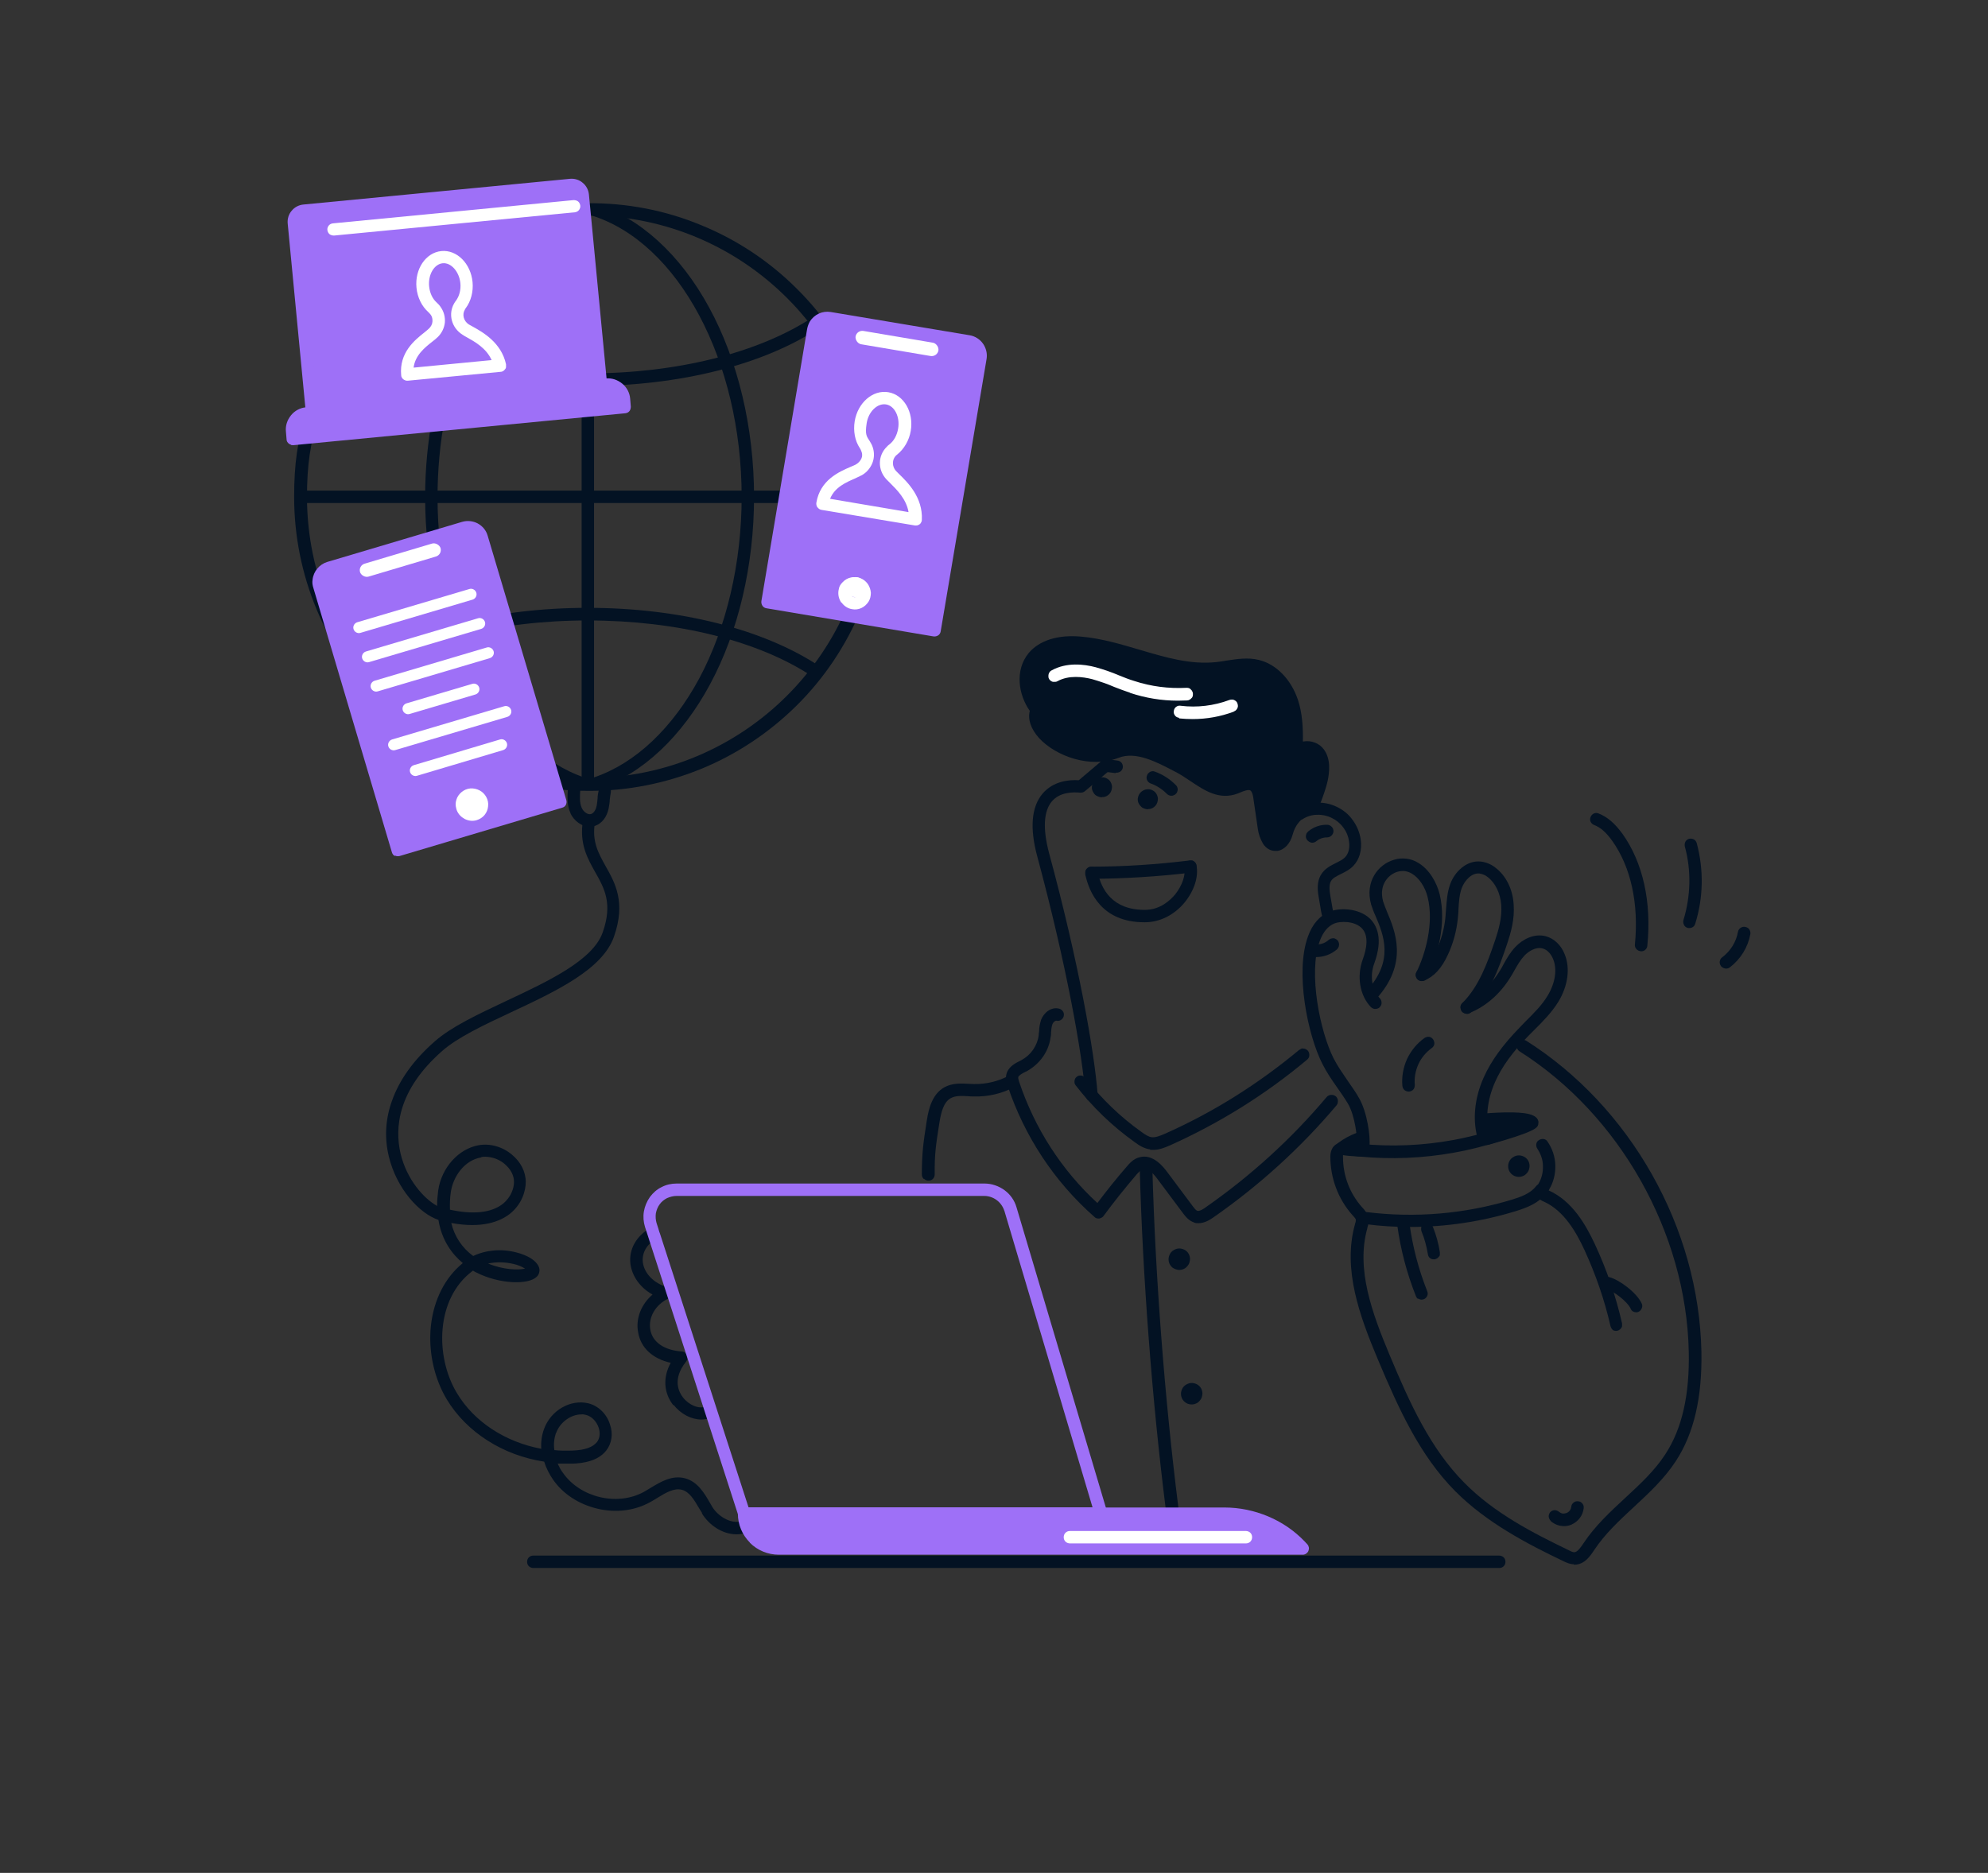<svg xmlns="http://www.w3.org/2000/svg" id="Layer_1" width="896.9" height="845.2" viewBox="0 0 896.9 845.2"><rect x="0" y="0" width="896.9" height="845.2" fill="#333333" stroke="none"/><path d="M214.5,346.6c-16.1-6.7-30.7-16.4-43-28.7-12.3-12.3-22.1-26.9-28.7-43-6.7-16.1-10.1-33.3-10.1-50.7,0-14.9,1.5-25.5,5.5-37.7.1-.4.3-.7.5-1,.2-.3.5-.5.9-.7.3-.2.7-.3,1.1-.3.4,0,.7,0,1.1.1.4.1.7.3,1,.5.3.2.5.5.7.9.2.3.3.7.3,1.1,0,.4,0,.7-.1,1.1-3.7,11.6-5.2,21.7-5.2,36,0,70,56.9,126.9,126.9,126.9,70,0,126.9-56.9,126.9-126.9s-56.9-126.9-126.9-126.9c-.7,0-1.5-.3-2-.8-.5-.5-.8-1.2-.8-2s.3-1.5.8-2c.5-.5,1.2-.8,2-.8,17.5-.1,34.8,3.2,50.9,9.9,16.2,6.6,30.9,16.4,43.2,28.7,12.4,12.3,22.2,26.9,28.9,43.1,6.7,16.1,10.2,33.4,10.2,50.9,0,17.5-3.5,34.8-10.2,50.9-6.7,16.1-16.5,30.8-28.9,43.1-12.4,12.3-27.1,22.1-43.2,28.7-16.2,6.6-33.5,10-50.9,9.9-17.4,0-34.6-3.4-50.7-10.1Z" style="fill:#031223; stroke-width:0px;"></path><path d="M490.6,496.2c-.5-.5-.8-1.1-.9-1.8-1.4-18.9-8.7-59.5-21.7-107.8-3.5-12.9-2.7-22.5,2.4-28.5,4.8-5.6,11.9-6.3,16.3-6l11.1-9.4c.6-.5,1.3-.7,2-.6.7,0,1.4.4,1.9,1,.5.6.7,1.3.7,2,0,.7-.4,1.4-1,1.9l-12,10.1c-.3.2-.6.4-1,.5-.4.1-.7.1-1.1.1-3.2-.3-9.1-.3-12.7,3.9-3.8,4.4-4.2,12.5-1.3,23.4,13.2,48.7,20.5,89.8,21.9,108.9,0,.4,0,.7-.1,1.1-.1.4-.3.7-.5,1-.2.3-.5.5-.9.7-.3.2-.7.3-1.1.3,0,0-.1,0-.2,0-.7,0-1.4-.3-1.9-.8Z" style="fill:#031223; stroke-width:0px;"></path><path d="M503.3,348.9l-4.6-.6c-.7,0-1.4-.5-1.9-1.1-.5-.6-.7-1.3-.6-2.1,0-.7.5-1.4,1.1-1.9.6-.5,1.3-.7,2.1-.6l4.6.6c.7,0,1.4.4,1.9.9.5.6.7,1.3.7,2,0,.7-.4,1.4-.9,1.9-.6.5-1.3.7-2,.7-.1,0-.2,0-.4,0Z" style="fill:#031223; stroke-width:0px;"></path><path d="M527.4,358.9c-.3-.1-.7-.4-.9-.6-2.1-2.1-4.6-3.8-7.5-4.8-.7-.3-1.2-.8-1.5-1.5-.3-.7-.3-1.4,0-2.1.2-.7.8-1.2,1.4-1.6.7-.3,1.4-.4,2.1-.1,3.6,1.3,6.9,3.4,9.6,6.2.4.4.6.9.7,1.4s0,1.1-.2,1.6c-.2.5-.6.9-1,1.2-.5.3-1,.5-1.5.5-.4,0-.7,0-1.1-.2Z" style="fill:#031223; stroke-width:0px;"></path><path d="M492.4,396.7c-.7,0-1.5-.3-2-.8s-.8-1.2-.8-2,.3-1.5.8-2,1.2-.8,2-.8c14.8,0,29.6-1,44.3-2.8.4,0,.7,0,1.1,0,.4,0,.7.3,1,.5.3.2.5.5.7.8.2.3.3.7.3,1.1,0,.4,0,.7,0,1.1-.1.4-.3.7-.5,1-.2.3-.5.5-.9.7-.3.2-.7.3-1.1.3-14.9,1.8-29.9,2.7-44.9,2.8h0Z" style="fill:#031223; stroke-width:0px;"></path><path d="M489.7,394.5c0-.4,0-.7,0-1.1,0-.4.2-.7.4-1,.2-.3.5-.6.8-.8.3-.2.7-.4,1-.4s.7,0,1.1,0c.4,0,.7.2,1,.4.3.2.6.5.8.8.2.3.3.7.4,1,1.6,7.9,6.6,17.2,21.2,17.2h.1c7,0,11.5-4.4,13.7-7,3.1-3.9,4.8-8.7,4.1-11.9,0-.4,0-.7,0-1.1,0-.4.2-.7.4-1,.2-.3.5-.6.8-.8.3-.2.7-.3,1-.4.4,0,.7,0,1.1,0,.4,0,.7.2,1,.4.3.2.6.5.8.8.2.3.3.7.4,1,1,5-1,11.3-5.3,16.6-4.7,5.7-11.2,9-18,9h-.2c-19.3,0-25-13.6-26.7-21.7Z" style="fill:#031223; stroke-width:0px;"></path><path d="M592,364.4c.5-.6,3.6-8.7,4.4-12.6.8-4,1.2-8.7-1.3-12-2.5-3.3-8.7-3.6-10.1.3.2-7.9.4-15.9-2-23.4-2.4-7.5-8-14.4-15.6-16.3-6-1.4-12.2.4-18.4,1-20.8,2.1-40.4-9.7-61.2-11.5-7.7-.7-16.5.4-21.4,6.4-5.5,6.6-4,17.1,1.5,23.8-4.9,10.1,18.2,26.1,35.8,19.2,9.3-3.6,19.6,2,28.4,6.7,8.9,4.6,16.1,12.8,25.5,9.4,2.7-1,5.7-2.6,8.1-1.1,1.9,1.1,2.3,3.6,2.7,5.7.7,4.6,1.3,9.1,2,13.7.5,3.5,2.3,8,5.8,7.5,2.4-.4,3.9-2.9,4.6-5.3,2.6-9.9,11.3-11.6,11.4-11.6Z" style="fill:#031223; stroke-width:0px;"></path><path d="M569.7,380.5c-1.1-1.9-1.9-4.1-2.2-6.3l-2-13.7c-.1-1-.5-3.2-1.4-3.8-.9-.5-2.8.2-4.5.9-.4.2-.8.3-1.2.5-8.3,3.1-14.9-1.3-21.3-5.6-2.1-1.4-4.2-2.8-6.4-4l-.8-.4c-8.2-4.3-17.5-9.2-25.3-6.1-12.7,4.9-28.2-.7-35.8-8.9-3.7-4.1-5.2-8.5-4.2-12.3-5.1-7.2-6.9-18.3-.5-26.1,4.8-5.7,13.2-8.4,23.8-7.4,9,.8,17.7,3.4,26.2,5.9,11.8,3.5,22.9,6.8,34.5,5.6,1.6-.2,3.2-.4,4.8-.7,4.7-.7,9.6-1.5,14.5-.3,7.9,1.9,14.6,8.8,17.7,18.1,2,6.1,2.3,12.6,2.2,18.7h.3c3.5-.6,7.1.8,9.1,3.5,3.3,4.4,2.6,10.2,1.8,14.2-.7,3.5-3.9,12.4-5,13.8-.4.5-1,.8-1.6.9-.3,0-7.1,1.6-9.2,9.6-1.1,4.1-3.7,6.9-6.9,7.4-.3,0-.6,0-.9,0-1.6,0-4-.6-5.8-3.6ZM577.9,375.3c2.4-9,9.2-12.3,12.1-13.3.9-2.2,3-7.8,3.6-10.8,1-4.6.7-7.7-.8-9.7-.8-1-2.4-1.6-3.8-1.4-.8.1-1.3.4-1.5,1-.2.6-.7,1.2-1.2,1.5-.6.3-1.3.4-1.9.3-.7-.1-1.2-.5-1.7-1-.4-.5-.6-1.2-.6-1.8.2-7.5.4-15.3-1.9-22.4-1.9-5.8-6.5-12.7-13.6-14.4-3.8-.9-8-.3-12.3.4-1.7.2-3.4.5-5.1.7-12.6,1.3-24.8-2.3-36.6-5.8-8.2-2.4-16.7-4.9-25.1-5.7-5-.5-14.3-.3-19,5.4-4.8,5.7-3,14.8,1.5,20.3.3.4.6.9.6,1.4,0,.5,0,1.1-.3,1.5-1.4,2.9,1.4,6.4,2.7,7.8,6.2,6.8,19.4,11.5,29.6,7.5,10.2-4,21.2,1.8,30,6.4l.8.4c2.4,1.3,4.7,2.7,6.9,4.2,5.7,3.8,10.7,7,16.3,5,.4-.1.7-.3,1.1-.4,2.6-1,6.2-2.4,9.4-.4,3.1,1.9,3.7,5.7,4,7.7l2,13.7c.2,1.5.6,2.9,1.4,4.1.7,1,1.1,1,1.2,1,.9-.1,1.8-1.5,2.3-3.3h0Z" style="fill:#031223; stroke-width:0px;"></path><path d="M509.8,312.6c-2.4-.8-4.8-1.7-7.1-2.6-3.2-1.4-6.5-2.5-9.9-3.5-4.3-1.1-10.6-1.9-15.7.9-.3.2-.7.3-1,.3-.4,0-.7,0-1.1,0-.4-.1-.7-.3-1-.5-.3-.2-.5-.5-.7-.8-.2-.3-.3-.7-.3-1.1,0-.4,0-.7.1-1.1.1-.4.3-.7.5-1,.2-.3.5-.5.9-.7,6.7-3.7,14.5-2.8,19.8-1.4,3.6,1,7.1,2.2,10.6,3.7,2.2.9,4.5,1.8,6.8,2.5,7.6,2.5,15.5,3.5,23.5,3.1.4,0,.7,0,1.1.1.3.1.7.3.9.6.3.2.5.5.7.9.2.3.3.7.3,1.1,0,.4,0,.7-.1,1.1-.1.3-.3.7-.6.9-.2.3-.5.5-.9.7-.3.2-.7.3-1.1.3-1.4,0-2.7.1-4.1.1-7.3,0-14.6-1.2-21.5-3.5Z" style="fill:#fff; stroke-width:0px;"></path><path d="M531.9,323.9c-.4,0-.7-.2-1-.3-.3-.2-.6-.4-.8-.7-.2-.3-.4-.6-.5-1-.1-.4-.1-.7,0-1.1,0-.4.2-.7.3-1,.2-.3.4-.6.7-.8.3-.2.6-.4,1-.5.4,0,.7-.1,1.1,0,7.4.9,14.9,0,21.9-2.6.3-.1.7-.2,1.1-.2s.7,0,1.1.2.7.4.9.6c.3.3.5.6.6,1,.1.4.2.7.2,1.1,0,.4-.1.7-.3,1.1s-.4.6-.7.9c-.3.2-.6.4-1,.6-5.9,2.2-12.1,3.3-18.4,3.3-2,0-4.1-.1-6.1-.3Z" style="fill:#fff; stroke-width:0px;"></path><path d="M597.3,414.2c-.5-.4-.9-.9-1-1.6,0,0-.4-1.7-1.3-7.4-.6-3.3-1-7.2,1-10.5,1.7-2.8,4.4-4.1,6.8-5.3,1.6-.8,3-1.5,4-2.5,1.6-1.6,2.3-4.3,1.8-7.3-.3-2.2-1.2-4.4-2.6-6.2-1.3-1.8-3.1-3.3-5.2-4.3-2-1-4.3-1.5-6.6-1.4-2.3,0-4.5.7-6.4,1.9-.3.2-.7.4-1.1.4-.4,0-.8,0-1.1,0-.4,0-.7-.3-1-.5-.3-.2-.6-.5-.8-.8-.2-.3-.3-.7-.4-1.1,0-.4,0-.8.1-1.1.1-.4.3-.7.5-1,.2-.3.6-.5.9-.7,2.8-1.6,5.9-2.5,9-2.6,3.2-.1,6.3.5,9.2,1.9,2.9,1.4,5.4,3.4,7.2,6,1.9,2.6,3.1,5.5,3.6,8.7.7,4.7-.6,9.2-3.4,12-1.6,1.7-3.7,2.7-5.5,3.6-2,1-3.7,1.8-4.5,3.2-1,1.7-.7,4.3-.3,6.7.9,5.5,1.3,7.1,1.3,7.1,0,.4,0,.8,0,1.2,0,.4-.3.8-.5,1.1-.3.3-.6.6-1,.8-.4.2-.8.3-1.2.3-.6,0-1.3-.2-1.8-.6Z" style="fill:#031223; stroke-width:0px;"></path><path d="M590.3,379.6c-.5-.3-.8-.8-1-1.3-.2-.5-.2-1.1,0-1.7.1-.6.5-1,.9-1.4,2.4-2,5.5-3.1,8.6-3,.7,0,1.4.3,2,.9s.8,1.3.8,2c0,.7-.3,1.4-.9,2-.5.5-1.3.8-2,.8-1.8,0-3.5.6-4.8,1.7-.5.4-1.1.7-1.8.7-.6,0-1.1-.2-1.6-.5Z" style="fill:#031223; stroke-width:0px;"></path><path d="M518.9,518.7c-2.8-.4-5-1.8-7-3.3-10.1-7.2-19-15.8-26.6-25.6-.2-.3-.4-.6-.5-1,0-.4-.1-.7,0-1.1,0-.4.2-.7.3-1,.2-.3.4-.6.7-.8.3-.2.6-.4,1-.5.4,0,.7-.1,1.1,0,.4,0,.7.2,1,.4.3.2.6.4.8.7,7.2,9.3,15.8,17.6,25.4,24.4,1.5,1.1,3,2.1,4.5,2.3,1.7.2,3.7-.6,5.8-1.5,21.9-9.7,42.2-22.5,60.6-37.8.3-.2.6-.4,1-.6s.7-.2,1.1-.1c.4,0,.7.1,1.1.3.3.2.6.4.9.7.2.3.4.6.5,1,.1.4.1.7.1,1.1,0,.4-.1.7-.3,1.1-.2.3-.4.6-.7.8-18.7,15.7-39.6,28.7-61.9,38.7-2.3,1-4.8,2-7.4,2s-.9,0-1.4,0Z" style="fill:#031223; stroke-width:0px;"></path><path d="M538.8,551.7c-2.5-.8-4-2.8-5-4.1l-11.5-15.4c-1.8-2.5-4.5-5.3-6.6-4.6-1,.3-1.9,1.3-3,2.5-5.1,6-10.1,12.2-14.8,18.6-.2.3-.5.6-.9.8s-.7.3-1.1.4c-.4,0-.8,0-1.1-.1-.4-.1-.7-.3-1-.6-18.1-15.9-31.6-36.4-39.2-59.2-.5-1.5-1-3.2-.6-5,.7-3.4,3.8-5.1,6.1-6.2.3-.2.6-.3.9-.5,2-1.1,3.8-2.7,5.1-4.6,1.3-1.9,2.2-4.1,2.5-6.4,0-.6.1-1.2.2-1.9,0-1.8.4-3.5.9-5.2,1.2-3.1,4.5-6,8.2-5,.7.2,1.3.6,1.7,1.3.4.6.5,1.4.3,2.1s-.6,1.3-1.3,1.7c-.6.4-1.4.5-2.1.3-.4,0-1.3.6-1.7,1.6-.4,1.2-.5,2.4-.6,3.6,0,.7,0,1.4-.2,2.2-.4,3.2-1.6,6.2-3.4,8.8-1.8,2.6-4.2,4.8-7,6.4-.3.2-.7.4-1,.5-1.4.7-3,1.6-3.2,2.4-.1.5.2,1.5.4,2.1,7,20.9,19.1,39.8,35.3,54.7,4.2-5.6,8.6-11.1,13.2-16.4,1.2-1.4,3-3.5,5.6-4.2,6.3-1.9,11.1,4.5,12.7,6.6l11.5,15.4c.6.8,1.4,1.9,2.1,2.1,1.1.3,3-1,3.8-1.6,20.2-14.1,38.6-30.8,54.5-49.7.2-.3.5-.5.9-.7.3-.2.7-.3,1.1-.3.4,0,.7,0,1.1.1.4.1.7.3,1,.5.3.2.5.5.7.9.2.3.3.7.3,1.1,0,.4,0,.7-.1,1.1-.1.4-.3.7-.5,1-16.2,19.2-34.9,36.2-55.6,50.6-1.3.9-3.8,2.6-6.7,2.6-.7,0-1.3,0-2-.3Z" style="fill:#031223; stroke-width:0px;"></path><path d="M416.7,532c-.5-.5-.8-1.2-.8-2,0-9.8.7-14.4,2.1-23.5l.2-1.2c.8-5.2,2.5-11.6,7.8-14.6,3.6-2,7.6-1.8,11.1-1.6.8,0,1.5.1,2.3.1,5.5.1,11-1.2,15.8-3.8.7-.4,1.4-.4,2.1-.2.7.2,1.3.7,1.7,1.4.4.7.4,1.4.2,2.1-.2.7-.7,1.3-1.3,1.7-5.7,3.1-12.1,4.6-18.6,4.4-.8,0-1.6,0-2.4-.1-3-.2-5.9-.3-8,.9-3.2,1.8-4.3,6.4-5,10.6l-.2,1.2c-1.4,9-2.1,13.2-2,22.6,0,.7-.3,1.5-.8,2-.5.5-1.2.8-2,.8s-1.4-.3-2-.8Z" style="fill:#031223; stroke-width:0px;"></path><path d="M526.8,682.4c-.5-.4-.8-1.1-.9-1.7-6.1-48.6-10.4-104.6-11.7-153.5,0-.7.3-1.5.8-2,.5-.5,1.2-.9,2-.9.7,0,1.5.3,2,.8.5.5.9,1.2.9,2,1.3,48.8,5.6,104.5,11.7,152.9,0,.7-.1,1.5-.6,2.1-.5.6-1.1,1-1.9,1.1-.1,0-.2,0-.4,0-.7,0-1.3-.2-1.8-.7Z" style="fill:#031223; stroke-width:0px;"></path><path d="M614.4,519.4c-.7-.1-1.4-.5-1.8-1.1-.4-.6-.6-1.4-.5-2.1.4-2.2-.7-12.7-4-18.2-1.5-2.5-3.2-4.9-4.8-7.2-2.4-3.4-4.8-6.9-6.7-10.7-6.7-13.2-12.4-41.4-6.5-57.5,2-5.6,5.3-9.4,9.8-11.2,4.3-1.8,13-1.7,18.1,3.1,3.2,3.1,6.1,9.1,2,20.3-2.1,5.6-1,12,2.5,15.7.3.3.5.6.6.9s.2.7.2,1.1c0,.4,0,.7-.2,1.1-.1.3-.4.6-.6.9-.3.3-.6.5-.9.6-.3.1-.7.2-1.1.2-.4,0-.7,0-1.1-.2-.3-.1-.6-.4-.9-.6-5-5.2-6.5-13.8-3.7-21.5,1.7-4.6,3-10.9-.6-14.3-3.4-3.2-9.6-3-12.1-2-3,1.2-5.2,3.9-6.7,8-5.3,14.4.2,41,6.3,53,1.8,3.5,4,6.6,6.3,10,1.7,2.5,3.5,4.9,5,7.6,3.9,6.5,5.4,18.2,4.8,22-.1.7-.4,1.2-1,1.7-.5.4-1.1.7-1.8.7s-.3,0-.4,0Z" style="fill:#031223; stroke-width:0px;"></path><path d="M618.6,451.8c-.5,0-1.1-.2-1.5-.5-.5-.3-.8-.7-1-1.2-.2-.5-.3-1-.2-1.6,0-.5.3-1,.7-1.4,12.5-13.6,7.6-25.2,4-33.7-.8-1.7-1.4-3.4-2-5.2-2.9-10.3,3.1-18.1,10.3-20.2,1.8-.6,3.7-.7,5.5-.5,1.9.2,3.7.8,5.3,1.8,5.4,3.1,8.6,9.4,9.8,14.2,3.2,13.1-1,28.5-5.5,37.7-.3.7-.9,1.2-1.6,1.4s-1.5.2-2.1-.1c-.7-.3-1.2-.9-1.4-1.6-.2-.7-.2-1.5.1-2.1,4.1-8.3,8-22.2,5.1-33.9-1.1-4.6-3.9-8.8-7.2-10.7-1-.6-2-.9-3.1-1.1-1.1-.1-2.2,0-3.3.3-3.8,1.1-8.6,5.6-6.5,13.4.5,1.5,1.1,3,1.7,4.5,3.7,8.8,10,23.4-5,39.7-.3.3-.6.5-.9.7-.4.2-.7.2-1.1.2h0Z" style="fill:#031223; stroke-width:0px;"></path><path d="M667.9,515.9c-.5-.4-.8-.9-1-1.4-2.7-8.6-1.8-18.7,2.5-28.3,3.3-7.4,8.5-14.6,16.3-22.6.8-.9,1.7-1.7,2.5-2.6,3.8-3.8,7.5-7.4,10.1-11.8,3.4-5.7,4.3-11.8,2.4-16.4-1-2.5-2.8-4.3-4.8-4.8-3-.8-6.3,1.3-8.1,3.2s-3.2,4.3-4.6,6.8c-.5,1-1.1,1.9-1.7,2.9-4.7,7.7-11.3,13.4-18.7,16.3-.7.3-1.5.2-2.1,0-.7-.3-1.2-.9-1.5-1.6-.3-.7-.2-1.5,0-2.1.3-.7.9-1.2,1.6-1.5,6.2-2.4,11.9-7.4,15.9-14,.6-.9,1.1-1.8,1.6-2.8,1.5-2.7,3.1-5.5,5.4-7.9,3.1-3.3,8.3-6.2,13.7-4.8,3.7,1,6.9,4,8.5,8.1,2.6,6.3,1.5,14.3-2.8,21.4-3,4.9-7,8.9-10.9,12.8-.8.8-1.7,1.7-2.5,2.5-7.4,7.5-12.2,14.2-15.2,21-3.7,8.4-4.5,17-2.3,24.4.1.4.2.9,0,1.3,0,.4-.2.8-.5,1.2-.3.4-.6.6-1,.8-.4.2-.8.3-1.3.3-.6,0-1.2-.2-1.7-.6Z" style="fill:#031223; stroke-width:0px;"></path><path d="M661.7,457.5c-.6,0-1.1-.2-1.6-.5-.5-.3-.8-.7-1-1.3-.2-.5-.3-1.1-.2-1.6.1-.5.4-1,.8-1.4,7.5-7.5,11.3-17.9,15-28.9,1.4-4.2,3-9.8,2.6-15.4-.4-5.3-2.7-10-6.1-12.6-1.1-.9-2.4-1.4-3.7-1.6-3.5-.4-6.7,3.1-8,6.5-1.1,3-1.3,6.2-1.5,9.7,0,1.4-.2,2.8-.3,4.2-.6,5.7-2.1,11.2-4.5,16.3-2.8,6.1-6.3,9.9-10.7,11.6-.7.3-1.5.3-2.1,0-.7-.3-1.2-.9-1.5-1.5-.3-.7-.3-1.5,0-2.1.3-.7.9-1.2,1.5-1.5,3-1.2,5.5-4,7.7-8.7,2.1-4.6,3.5-9.5,4-14.6.1-1.3.2-2.6.3-3.9.3-3.7.5-7.5,1.9-11.3,2-5.5,7.4-10.8,13.8-10.1,2.4.3,4.6,1.2,6.5,2.7,4.8,3.6,7.9,9.7,8.3,16.7.5,6.6-1.3,12.8-2.9,17.6-3.9,11.6-8,22.7-16.3,31-.3.3-.6.5-.9.6-.3.1-.7.2-1.1.2h0Z" style="fill:#031223; stroke-width:0px;"></path><path d="M633.6,491.9c-.5-.5-.8-1.1-.9-1.8-.4-4.2.4-8.4,2.1-12.2,1.8-3.8,4.5-7.1,7.9-9.5.6-.4,1.4-.6,2.1-.5.7.1,1.4.6,1.8,1.2.4.6.6,1.4.5,2.1-.1.7-.6,1.4-1.2,1.8-2.6,1.9-4.7,4.4-6,7.3-1.3,2.9-1.9,6.1-1.6,9.3,0,.7-.2,1.5-.6,2-.5.6-1.2.9-1.9,1,0,0-.2,0-.3,0-.7,0-1.4-.3-1.9-.7Z" style="fill:#031223; stroke-width:0px;"></path><path d="M740.1,429.2c-.7,0-1.4-.4-1.9-1-.5-.6-.7-1.3-.6-2,1.8-18.3-1.8-34.9-10.2-46.7-2.8-3.9-5.3-6.1-8.2-7.2-.7-.3-1.3-.8-1.6-1.5-.3-.7-.3-1.4,0-2.1.3-.7.8-1.3,1.5-1.6.7-.3,1.4-.3,2.1,0,3.9,1.5,7.3,4.4,10.8,9.2,9.2,12.9,13.2,30.8,11.2,50.5,0,.7-.4,1.3-.9,1.8-.5.5-1.2.7-1.9.7h-.3Z" style="fill:#031223; stroke-width:0px;"></path><path d="M761.3,418.7c-.7-.2-1.3-.7-1.6-1.4-.3-.7-.4-1.4-.2-2.1,3.3-10.8,3.6-22.4.6-33.3,0-.4-.1-.7,0-1.1,0-.4.2-.7.3-1,.2-.3.4-.6.7-.8.3-.2.6-.4,1-.5.4,0,.7-.1,1.1,0,.4,0,.7.2,1,.3.3.2.6.4.8.7.2.3.4.6.5,1,3.2,12,3,24.6-.7,36.4-.2.6-.5,1.1-1,1.4-.5.4-1.1.5-1.7.5s-.6,0-.8-.1Z" style="fill:#031223; stroke-width:0px;"></path><path d="M777,436.5c-.5-.3-.8-.8-1-1.4-.2-.6-.2-1.2,0-1.7.2-.6.5-1.1,1-1.4,3.7-2.8,6.3-6.9,7.1-11.5.1-.7.6-1.4,1.2-1.8.6-.4,1.4-.6,2.1-.4.7.1,1.4.5,1.8,1.1.4.6.6,1.3.5,2.1-1.1,6-4.4,11.3-9.2,15-.5.4-1.1.6-1.7.6-.6,0-1.2-.2-1.6-.5Z" style="fill:#031223; stroke-width:0px;"></path><path d="M710,705.9c-1.8,0-3.4-.8-4.5-1.3-16.3-7.8-34.8-17.4-49-31.7-15.9-16.1-25.2-36.5-34.9-59.5-8.3-19.8-15.9-40.7-10.3-60.9v-.2c.3-.6.4-1.2.4-1.8,0-.5-.7-1.2-1.3-1.9l-.2-.2c-6.5-7.3-10-16.7-10-26.5,0-1.4.3-2.7,1-3.9,2-3.1,6-2.6,7.5-2.4,27.7,3.7,55.8-.4,81.3-11.8.7-.3,1.5-.3,2.1,0,.7.3,1.3.8,1.6,1.5.3.7.3,1.5,0,2.1-.3.7-.8,1.3-1.5,1.6-26.4,11.8-55.6,16.1-84.3,12.3-.7-.1-1.4-.1-2,0,0,.3,0,.5,0,.8,0,8.4,3,16.4,8.6,22.7l.2.2c1,1.1,2.3,2.6,2.7,4.6.3,1.7-.1,3.2-.5,4.4v.2c-5.2,18.4,2.1,38.3,10,57.2,9.4,22.5,18.5,42.3,33.7,57.7,13.5,13.7,30.8,22.6,47.4,30.6.7.4,1.4.7,2.2.8h0c1.5,0,3.1-2.4,4.3-4.2,5.2-7.8,12-14.1,18.7-20.3,6.8-6.3,13.3-12.3,18.1-19.7,7.6-11.6,11-26.8,10.6-46.3-1.1-53.6-31.1-106.9-76.4-135.6-.6-.4-1-1-1.2-1.8-.2-.7,0-1.5.4-2.1.4-.6,1-1.1,1.7-1.2.7-.2,1.5,0,2.1.3,23.2,14.7,42.8,35.6,56.8,60.4,14,24.8,21.7,52.4,22.3,79.8.4,20.7-3.3,36.9-11.5,49.5-5.2,8-12.2,14.5-19,20.8-6.7,6.2-13,12.1-17.8,19.3-1.8,2.7-4.4,6.7-9,6.7h-.2Z" style="fill:#031223; stroke-width:0px;"></path><path d="M727.6,600.1c-.5-.4-.8-1-1-1.6-2.7-11.9-6.7-23.4-11.8-34.5-3.7-8-9.2-17.6-18.2-21.7-1-.4-2.6-1.1-3.3-2.9-1-2.3.3-4.3.9-5.4h0c1.4-2.4,2-5.1,1.9-7.9,0-2.7-1-5.4-2.5-7.7-.4-.6-.6-1.4-.5-2.1.1-.7.5-1.4,1.2-1.8.6-.4,1.4-.6,2.1-.5.7.1,1.4.5,1.8,1.2,2.2,3.2,3.4,6.9,3.5,10.7.1,3.8-.8,7.6-2.8,10.9h0c0,.1-.1.3-.2.4h0c10.7,4.8,16.8,15.6,20.9,24.4,5.3,11.4,9.4,23.3,12.2,35.6,0,.4,0,.8,0,1.2,0,.4-.3.8-.5,1.1-.3.3-.6.6-1,.8-.4.2-.8.3-1.2.3-.6,0-1.3-.2-1.8-.6Z" style="fill:#031223; stroke-width:0px;"></path><path d="M736.7,591.8c-.5-.3-.8-.7-1-1.2-1.5-3.3-7.9-8.1-11-8.9-.7-.2-1.3-.6-1.7-1.2-.4-.6-.5-1.4-.4-2.1.2-.7.6-1.4,1.2-1.7.6-.4,1.4-.5,2.1-.4,4.6,1.1,12.6,7.1,14.8,12,.3.7.3,1.4,0,2.1-.3.7-.8,1.3-1.5,1.6-.4.2-.7.2-1.1.2s-1.1-.2-1.5-.4Z" style="fill:#031223; stroke-width:0px;"></path><path d="M616,552.5c-.4,0-.7-.1-1.1-.3-.3-.2-.6-.4-.9-.7-.2-.3-.4-.6-.5-1-.1-.4-.1-.7,0-1.1,0-.4.2-.7.4-1.1.2-.3.4-.6.7-.8.3-.2.6-.4,1-.5.4,0,.7-.1,1.1,0,21.9,2.7,44.2.8,65.3-5.6,4-1.2,8.5-2.8,11-6.1.2-.3.5-.5.8-.7.3-.2.7-.3,1-.4.4,0,.7,0,1.1,0,.4,0,.7.3,1,.5.3.2.5.5.7.8.2.3.3.7.4,1,0,.4,0,.7,0,1.1,0,.4-.3.7-.5,1-3.4,4.4-8.6,6.4-13.8,8-15.4,4.7-31.4,7.1-47.6,7.1-6.7,0-13.4-.4-20.1-1.3Z" style="fill:#031223; stroke-width:0px;"></path><path d="M639.8,586.2c-.5-.3-.8-.8-1-1.3-4.1-10.3-6.9-21-8.4-31.9-.1-.7,0-1.5.5-2.1.4-.6,1.1-1,1.8-1.1s1.5,0,2.1.5c.6.4,1,1.1,1.1,1.8,1.4,10.5,4.1,20.7,8,30.6.3.7.3,1.5,0,2.1-.3.7-.8,1.2-1.5,1.5-.3.1-.7.2-1,.2-.6,0-1.1-.2-1.6-.5Z" style="fill:#031223; stroke-width:0px;"></path><path d="M645.1,567.7c-.5-.4-.8-1-.9-1.7-.6-3.6-1.5-7-2.9-10.4-.2-.7-.2-1.4,0-2.1.3-.7.8-1.2,1.5-1.5.7-.3,1.4-.3,2.1,0,.7.3,1.2.8,1.5,1.5,1.5,3.7,2.6,7.6,3.2,11.6,0,.4,0,.7,0,1.1,0,.4-.2.7-.5,1-.2.3-.5.5-.8.7-.3.2-.7.3-1,.4-.2,0-.3,0-.5,0-.7,0-1.3-.2-1.8-.7Z" style="fill:#031223; stroke-width:0px;"></path><path d="M699.6,686.3c-.5-.5-.8-1.2-.9-1.9,0-.7.2-1.4.7-2,.5-.5,1.2-.9,1.9-.9.7,0,1.4.2,2,.7.5.4,1,.7,1.6.8.6.1,1.2,0,1.8-.2.6-.2,1.1-.6,1.5-1.1.4-.5.6-1.1.7-1.7,0-.7.4-1.4,1-1.9.6-.5,1.3-.7,2.1-.6.7,0,1.4.4,1.9,1,.5.6.7,1.3.6,2.1-.2,1.7-.8,3.2-1.8,4.5s-2.3,2.3-3.9,3c-1,.4-2.1.6-3.1.6-2.3,0-4.4-.8-6.1-2.3Z" style="fill:#031223; stroke-width:0px;"></path><path d="M303.8,634.2c-4.4-5.6-4.8-12.6-1.2-19.2-8.1-1.8-13.5-6.7-14.7-13.7-1.2-6.3,1.4-12.7,6.5-17.1-5.6-3.1-9.3-8.3-10-14-.7-6.5,2.7-12.5,9.1-16.1.3-.2.7-.3,1-.3.4,0,.7,0,1.1,0,.4.1.7.3,1,.5.3.2.5.5.7.8.2.3.3.7.3,1,0,.4,0,.7,0,1.1-.1.4-.3.7-.5,1-.2.3-.5.5-.8.7-4.5,2.5-6.7,6.4-6.3,10.6.6,5.1,4.9,9.6,11.1,11.4.5.2,1,.5,1.4.9.4.4.6,1,.6,1.5,0,.6,0,1.1-.4,1.6-.3.5-.7.9-1.2,1.1-5.8,2.8-9.1,8.5-8.1,14.1,1,5.6,6.2,9.2,14.2,9.8.5,0,1,.2,1.4.5.4.3.7.7.9,1.2.2.5.3,1,.2,1.5,0,.5-.3,1-.6,1.4-6.4,8-3.1,13.9-1.4,16.1,2.7,3.5,7.3,5.4,10.1,4.1.3-.2.7-.3,1.1-.3.4,0,.8,0,1.1.1.4.1.7.3,1,.6.3.3.5.6.7.9.2.3.2.7.3,1.1,0,.4,0,.8-.2,1.1-.1.4-.4.7-.6.9-.3.3-.6.5-.9.6-1.4.6-2.8.9-4.3.9-4.4,0-9.2-2.4-12.5-6.6Z" style="fill:#031223; stroke-width:0px;"></path><path d="M257.4,367c-1.7-3.6-1.4-7.7-1.2-10.9,0-.4.1-.7.3-1.1.2-.3.4-.6.7-.9.3-.2.6-.4.9-.5.4-.1.7-.2,1.1-.1.4,0,.7.1,1.1.3.3.2.6.4.9.7.2.3.4.6.5.9.1.3.2.7.1,1.1-.2,2.7-.4,5.8.7,8.2.8,1.7,2.8,3.2,4.3,2.6,1.3-.5,2.1-2.2,2.4-3.7.2-1.1.3-2.1.4-3.2,0-1.4.3-2.8.6-4.1,0-.4.2-.7.4-1,.2-.3.5-.6.8-.7.3-.2.7-.3,1-.4.4,0,.7,0,1.1,0,.4,0,.7.2,1,.4s.6.5.7.8c.2.3.3.7.4,1,0,.4,0,.7,0,1.1-.2,1.1-.4,2.3-.5,3.4,0,1.3-.3,2.6-.5,3.9-.8,3.9-3,6.7-5.9,7.8-.8.3-1.7.5-2.6.5-3.7,0-7.2-2.8-8.7-6Z" style="fill:#031223; stroke-width:0px;"></path><path d="M316.7,682.7c-.4-.6-.8-1.3-1.2-1.9-2.3-3.9-4.4-7.6-7.9-8.5-3.5-.9-7.2,1.3-11.1,3.7-1.1.7-2.3,1.4-3.4,2-7,3.8-15.4,4.8-23.7,2.8-8.3-2-15.4-6.6-19.9-13.1-1.7-2.5-3.1-5.2-4-8.1-18.5-2.8-35-13.2-44-28.2-5.7-9.6-8.3-21.6-7.1-33.1,1.3-11.8,6.4-21.8,14.4-28.3-4.8-4-9.5-10.2-11-19.5-8.5-2.8-18.9-14-22.4-28.7-2-8.3-1.5-16.9,1.4-24.9,3.3-9.5,9.8-18.6,19.4-27,7.5-6.6,19.5-12.2,32.2-18.2,19.2-9,39.1-18.4,43.5-30.9,4.6-13,.8-19.9-3.3-27.1-3.6-6.4-7.3-13-5.6-23.4,0-.4.2-.7.4-1.1.2-.3.4-.6.7-.8.3-.2.6-.4,1-.5.4,0,.7-.1,1.1,0,.4,0,.7.2,1,.4.3.2.6.5.8.8.2.3.4.7.4,1,0,.4,0,.7,0,1.1-1.4,8.5,1.5,13.7,4.9,19.8,4.3,7.6,9.1,16.3,3.7,31.7-5.2,14.8-26.1,24.6-46.4,34.1-12.4,5.8-24,11.3-30.9,17.3-20.5,17.9-21.6,35.1-19,46.4,2.8,11.8,10.5,20.4,16.5,23.7,0-2.3.2-4.7.5-7,1.5-10.3,9.2-18.8,18.3-20.4,5.1-.9,10.8.7,15,4.3,3.9,3.2,6.2,7.7,6.2,12.3,0,4.1-1.8,10.1-7.2,14.4-4.4,3.4-12.4,6.7-26.4,4.1,1.4,6,4.9,11.3,9.9,14.9,5.7-2.7,12.7-3.4,19.5-1.6,5.1,1.3,8.8,3.6,10,6.3.4.8.5,1.7.3,2.6-.2.9-.6,1.6-1.3,2.2-3.7,3.5-16.6,3.3-27.2-2.1-.5-.2-.9-.5-1.4-.8l-.4.3c-16.4,12.4-16.8,38.4-6.9,54.9,7.8,13.1,22,22.2,38.1,25.2-.2-3,.2-6,1.2-8.8,3-8.5,12-13.7,20.1-11.7,4.4,1.1,8.2,4.7,9.7,9.5,1.5,4.3.8,8.6-1.7,11.8-3.9,4.9-10.5,5.7-15,5.9-2.3,0-4.6,0-6.9,0,.7,1.5,1.4,2.9,2.4,4.2,7.8,11.1,24.4,15.1,36.4,8.6,1-.6,2.1-1.2,3.2-1.9,4.5-2.7,9.6-5.8,15.4-4.3,5.7,1.5,8.7,6.6,11.3,11.1.4.6.7,1.3,1.1,1.9,2.2,3.6,7.9,8,13.5,6.3.7-.2,1.5-.1,2.1.2.7.4,1.1.9,1.3,1.7.2.7.1,1.5-.2,2.1-.3.7-.9,1.1-1.6,1.4-1.4.4-2.8.6-4.2.6-6.5,0-12.5-4.3-15.6-9.4ZM250.8,646.7c-.8,2.5-1.1,5.1-.7,7.7,2.7.3,5.5.3,8.3.2,5.5-.2,9-1.5,10.9-3.8,1.3-1.7,1.6-4,.8-6.5-1-2.9-3.2-5.2-5.8-5.8-.7-.2-1.4-.3-2.1-.2-4.6,0-9.6,3.5-11.3,8.4ZM231.7,570.4c-3.8-.9-7.7-1-11.5-.2,7,2.9,13.7,3,16.7,2.3-1.6-1-3.4-1.7-5.2-2.1ZM217.1,522.3c-7.7,1.3-12.7,8.8-13.7,15.6-.4,2.6-.5,5.3-.4,8,10.5,2.3,18.7,1.4,23.8-2.6,3.8-3,5.1-7.2,5.1-9.9,0-3-1.5-5.8-4.2-8.1-2.4-2.1-5.5-3.2-8.7-3.3-.6,0-1.2,0-1.9.2Z" style="fill:#031223; stroke-width:0px;"></path><path d="M670.7,513.9s21.7-6.1,20.5-7.5c-2.7-3-22.8-1.1-22.8-1.1l2.3,8.5Z" style="fill:#031223; stroke-width:0px;"></path><path d="M669,516.1c-.5-.4-.8-.9-1-1.5l-2.3-8.5c-.1-.4-.1-.8,0-1.2,0-.4.2-.8.5-1.1.2-.3.5-.6.9-.8s.7-.3,1.1-.4c.2,0,5.2-.5,10.6-.6,10.5-.2,13.2,1.1,14.5,2.6.3.4.6.8.7,1.3.1.5,0,1,0,1.5-.4,1.5-.9,3.2-22.4,9.2-.2,0-.5.1-.8.1-.6,0-1.2-.2-1.7-.6ZM671.9,507.8l.7,2.6c3.2-.9,6.6-1.9,9.4-2.9-2.9,0-6.4,0-10,.3Z" style="fill:#031223; stroke-width:0px;"></path><path d="M614.1,519.1s-9.7-.3-8.6-1.2c2.3-1.7,4.8-3.1,7.5-4.1l1.1,5.3Z" style="fill:#031223; stroke-width:0px;"></path><path d="M614,521.9c0,0-2.2,0-4.4-.2-4-.3-6.2-.6-6.9-2.7-.2-.6-.2-1.2,0-1.8.2-.6.6-1.1,1-1.4,2.5-1.9,5.3-3.4,8.2-4.5.4-.1.8-.2,1.2-.2.4,0,.8.1,1.1.3s.7.5.9.8c.2.3.4.7.5,1.1l1.1,5.3c0,.4,0,.8,0,1.2,0,.4-.3.8-.5,1.1-.3.3-.6.6-1,.8-.4.2-.8.3-1.2.3h-.1Z" style="fill:#031223; stroke-width:0px;"></path><path d="M592.1,431.6c-.4,0-.7-.2-1.1-.3-.3-.2-.6-.4-.8-.7-.2-.3-.4-.6-.5-1-.1-.4-.1-.7,0-1.1,0-.4.2-.7.3-1s.4-.6.7-.8c.3-.2.6-.4,1-.5.4,0,.7-.1,1.1,0,1.2.1,2.4,0,3.5-.3,1.1-.3,2.2-.9,3.1-1.7.3-.3.6-.4,1-.6.4-.1.7-.2,1.1-.2.4,0,.7.1,1.1.3.3.2.6.4.9.7.2.3.4.6.5,1,.1.4.2.7.1,1.1,0,.4-.1.7-.3,1.1s-.4.6-.7.9c-2.6,2.2-5.9,3.4-9.3,3.4-.5,0-1.1,0-1.6,0Z" style="fill:#031223; stroke-width:0px;"></path><path d="M687.2,526.3c0-1.1-.9-2-2-2s-2,.9-2,2,.9,2,2,2,2-.9,2-2Z" style="fill:#031223; stroke-width:0px;"></path><path d="M681.8,529.7c-.9-.9-1.4-2.1-1.4-3.4,0-1,.3-1.9.8-2.7.5-.8,1.3-1.4,2.2-1.8.9-.4,1.8-.5,2.8-.3.9.2,1.8.6,2.5,1.3.7.7,1.1,1.5,1.3,2.5.2.9,0,1.9-.3,2.8-.4.9-1,1.6-1.8,2.2-.8.5-1.7.8-2.7.8-1.3,0-2.5-.5-3.4-1.4ZM684.6,525.7c-.1.1-.2.4-.2.6s0,.3.1.4c0,.1.2.2.4.3.1,0,.3,0,.5,0,.2,0,.3-.1.4-.2.1-.1.2-.3.2-.4,0-.2,0-.3,0-.5,0-.1-.2-.3-.3-.4-.1,0-.3-.1-.4-.1s-.4,0-.6.2Z" style="fill:#031223; stroke-width:0px;"></path><path d="M534,568.3c0-1.1-.9-2-2-2-1.1,0-2,.9-2,2s.9,2,2,2,2-.9,2-2Z" style="fill:#031223; stroke-width:0px;"></path><path d="M528.6,571.7c-.9-.9-1.4-2.1-1.4-3.4,0-.9.3-1.9.8-2.7.5-.8,1.3-1.4,2.2-1.8.9-.4,1.8-.5,2.8-.3.9.2,1.8.6,2.5,1.3.7.7,1.1,1.5,1.3,2.5.2.9,0,1.9-.3,2.8-.4.9-1,1.6-1.8,2.2-.8.5-1.7.8-2.7.8s-2.5-.5-3.4-1.4ZM531.4,567.7c-.1.1-.2.4-.2.6s0,.3.1.4c0,.1.2.2.4.3.1,0,.3,0,.5,0,.2,0,.3-.1.4-.2.1-.1.2-.3.2-.4,0-.2,0-.3,0-.5s-.2-.3-.3-.4c-.1,0-.3-.1-.4-.1s-.4,0-.6.2Z" style="fill:#031223; stroke-width:0px;"></path><path d="M539.7,629c0-1.1-.9-2-2-2s-2,.9-2,2,.9,2,2,2,2-.9,2-2Z" style="fill:#031223; stroke-width:0px;"></path><path d="M534.2,632.4c-.9-.9-1.4-2.1-1.4-3.4,0-.9.3-1.9.8-2.7.5-.8,1.3-1.4,2.2-1.8.9-.4,1.8-.5,2.8-.3.9.2,1.8.6,2.5,1.3.7.7,1.1,1.5,1.3,2.5.2.9,0,1.9-.3,2.8-.4.9-1,1.6-1.8,2.2-.8.5-1.7.8-2.7.8-1.3,0-2.5-.5-3.4-1.4ZM537.3,628.2c0,0-.2.1-.3.2,0,0-.1.2-.2.3,0,0,0,.2,0,.3s0,.3.1.4c0,.1.2.2.4.3.1,0,.3,0,.5,0,.2,0,.3-.1.4-.2.1-.1.2-.2.2-.4,0-.2,0-.3,0-.5,0-.1-.2-.3-.3-.4-.1,0-.3-.1-.4-.1s-.2,0-.3,0Z" style="fill:#031223; stroke-width:0px;"></path><path d="M345.4,697.6c-1.9-.8-3.6-1.9-5.1-3.4-1.5-1.5-2.6-3.2-3.4-5.1-.8-1.9-1.2-3.9-1.2-6h216.8c6.4,0,12.6,1.3,18.5,3.8,5.9,2.5,11.1,6.1,15.6,10.6l1.2,1.3h-236.4c-2.1,0-4.1-.4-6-1.2Z" style="fill:#9e70f7; stroke-width:0px;"></path><path d="M338.3,696.1c-3.5-3.5-5.4-8.2-5.4-13,0-.7.3-1.5.8-2,.5-.5,1.2-.8,2-.8h216.8c6.7,0,13.4,1.4,19.6,4,6.2,2.6,11.8,6.4,16.5,11.3l1.2,1.3c.4.4.6.9.7,1.4.1.5,0,1.1-.2,1.6-.2.5-.6.9-1,1.2s-1,.5-1.5.5h-236.4c-4.9,0-9.6-1.9-13.1-5.4ZM580.7,695.9c-8-6.5-18-10-28.2-10.1h-213.7c.6,2.9,2.2,5.4,4.5,7.2,2.3,1.8,5.1,2.8,8,2.8h229.4s0,0,0,0Z" style="fill:#9e70f7; stroke-width:0px;"></path><path d="M334.1,685.3c-.5-.4-.8-.8-1-1.4l-42.1-130.2c-.7-2.3-.9-4.6-.5-7,.4-2.3,1.3-4.5,2.7-6.5,1.4-1.9,3.2-3.5,5.3-4.5,2.1-1.1,4.4-1.6,6.8-1.6h138.9c3.2,0,6.4,1.1,9,3,2.6,1.9,4.5,4.6,5.4,7.7l40.9,137.5c.1.4.1.9,0,1.3,0,.4-.3.8-.5,1.2-.3.3-.6.6-1,.8-.4.2-.8.3-1.3.3h-161c-.6,0-1.2-.2-1.6-.6ZM453.1,546.4c-.6-1.9-1.8-3.6-3.4-4.8-1.6-1.2-3.6-1.9-5.6-1.9h-138.9c-1.5,0-2.9.4-4.3,1-1.3.7-2.5,1.6-3.3,2.8-.9,1.2-1.4,2.6-1.7,4-.2,1.5-.1,3,.3,4.4l41.5,128.3h155.2s-39.8-133.9-39.8-133.9Z" style="fill:#9e70f7; stroke-width:0px;"></path><path d="M238.6,706.8c-.5-.5-.8-1.2-.8-2s.3-1.5.8-2c.5-.5,1.2-.8,2-.8h435.8c.7,0,1.5.3,2,.8.5.5.8,1.2.8,2s-.3,1.5-.8,2c-.5.5-1.2.8-2,.8H240.6c-.7,0-1.5-.3-2-.8Z" style="fill:#031223; stroke-width:0px;"></path><path d="M269.1,356.2c-.7,0-1.3-.2-1.8-.7-.5-.4-.8-1-.9-1.7s0-1.3.4-1.9c.3-.6.9-1,1.5-1.2,18.4-6.3,35.1-22.1,47.2-44.6,12.3-23,19.1-52.1,19.1-81.9,0-61.3-28.5-114.8-67.8-127-.7-.2-1.3-.7-1.6-1.4-.3-.7-.4-1.4-.2-2.1.2-.7.7-1.3,1.4-1.6.7-.3,1.4-.4,2.1-.2,20.1,6.3,38.4,22.9,51.4,46.8,13.1,24,20.3,54.4,20.3,85.5,0,30.7-7,60.7-19.8,84.5-12.7,23.7-30.6,40.5-50.3,47.2-.3.1-.6.2-.9.2h0Z" style="fill:#031223; stroke-width:0px;"></path><path d="M160.7,147.8c-.6-.4-1-1.1-1.2-1.8s0-1.5.4-2.1c.4-.6,1-1,1.8-1.2.7-.1,1.5,0,2.1.4,24.3,16.2,61.3,25.4,101.5,25.4,40.2,0,77.1-9.3,101.5-25.4.6-.4,1.4-.6,2.1-.4.7.1,1.4.6,1.8,1.2.4.6.6,1.4.4,2.1,0,.4-.2.7-.4,1-.2.3-.5.6-.8.8-25.2,16.8-63.3,26.4-104.6,26.4-41.2,0-79.3-9.6-104.6-26.4Z" style="fill:#031223; stroke-width:0px;"></path><path d="M160.5,305.3c-.5-.4-.8-.9-1-1.4-.2-.6-.2-1.2,0-1.8.2-.6.6-1.1,1.1-1.4,25.2-16.8,63.3-26.4,104.6-26.4,41.2,0,79.3,9.6,104.6,26.4.6.4,1,1,1.2,1.8.1.7,0,1.5-.4,2.1-.2.3-.5.6-.8.8-.3.2-.7.3-1,.4-.4,0-.7,0-1.1,0-.4,0-.7-.2-1-.4-24.3-16.2-61.3-25.4-101.5-25.4-40.2,0-77.1,9.3-101.5,25.4-.5.3-1,.5-1.5.5-.6,0-1.2-.2-1.7-.5Z" style="fill:#031223; stroke-width:0px;"></path><path d="M133.6,226.2c-.5-.5-.8-1.2-.8-2s.3-1.5.8-2c.5-.5,1.2-.8,2-.8h259.3c.7,0,1.5.3,2,.8.5.5.8,1.2.8,2s-.3,1.5-.8,2c-.5.5-1.2.8-2,.8H135.6c-.7,0-1.5-.3-2-.8Z" style="fill:#031223; stroke-width:0px;"></path><path d="M263.2,355.8c-.5-.5-.8-1.2-.8-2v-166.5c0-.7.3-1.5.8-2,.5-.5,1.2-.8,2-.8s1.5.3,2,.8c.5.5.8,1.2.8,2v166.5c0,.7-.3,1.5-.8,2-.5.5-1.2.8-2,.8s-1.5-.3-2-.8Z" style="fill:#031223; stroke-width:0px;"></path><path d="M261.9,356c-19.7-6.7-37.6-23.5-50.3-47.2-12.8-23.8-19.8-53.9-19.8-84.5,0-12.6,1.2-25.1,3.5-37.4,0-.4.2-.7.4-1,.2-.3.5-.6.8-.8.3-.2.7-.4,1-.4.4,0,.7,0,1.1,0,.4,0,.7.2,1,.4.3.2.6.5.8.8.2.3.3.7.4,1,0,.4,0,.7,0,1.1-2.3,12-3.4,24.2-3.4,36.4,0,29.8,6.8,58.9,19.1,81.9,12,22.5,28.8,38.3,47.2,44.6.6.2,1.2.6,1.5,1.2.3.6.5,1.2.4,1.9-.1.7-.4,1.2-.9,1.7-.5.4-1.1.7-1.8.7-.3,0-.6,0-.9-.2Z" style="fill:#031223; stroke-width:0px;"></path><path d="M564.1,695.7c-.5.5-1.2.8-2,.8h-79.4c-.7,0-1.5-.3-2-.8s-.8-1.2-.8-2,.3-1.5.8-2,1.2-.8,2-.8h79.4c.7,0,1.5.3,2,.8.5.5.8,1.2.8,2s-.3,1.5-.8,2Z" style="fill:#fff; stroke-width:0px;"></path><path d="M261.1,84.6c1,.9,1.7,2.1,1.8,3.4l8.2,85.5-130.3,12.6-8.2-85.5c0-.7,0-1.3.2-2,.2-.6.5-1.2.9-1.8.4-.5.9-.9,1.5-1.3.6-.3,1.2-.5,1.9-.6l120.2-11.6c1.3-.1,2.7.3,3.7,1.1Z" style="fill:#9e70f7; stroke-width:0px;"></path><path d="M139,188.3c-.6-.5-.9-1.1-1-1.9l-8.2-85.5c-.2-2.1.4-4.2,1.8-5.8,1.3-1.6,3.2-2.6,5.3-2.8l120.2-11.6c2.1-.2,4.2.4,5.8,1.8,1.6,1.3,2.6,3.2,2.8,5.3l8.2,85.5c0,.7-.2,1.5-.6,2-.5.6-1.2.9-1.9,1l-130.4,12.6c-.7,0-1.5-.2-2-.6ZM260.1,88.3c0-.6-.4-1.2-.8-1.6-.5-.4-1.1-.6-1.7-.5l-120.2,11.6c-.6,0-1.2.4-1.6.8-.4.5-.6,1.1-.5,1.7l8,82.8,124.8-12-8-82.8Z" style="fill:#9e70f7; stroke-width:0px;"></path><path d="M131.3,200.7c-.4-.1-.7-.3-1-.5-.3-.2-.5-.5-.7-.8-.2-.3-.3-.7-.3-1l-.3-3.6c-.3-2.7.6-5.3,2.3-7.4,1.7-2.1,4.2-3.4,6.8-3.6l135.2-13c2.7-.3,5.3.6,7.4,2.3,2.1,1.7,3.4,4.2,3.6,6.8l.3,3.6c0,.7-.2,1.5-.6,2-.5.6-1.1.9-1.9,1l-149.7,14.4c-.4,0-.7,0-1.1-.1Z" style="fill:#9e70f7; stroke-width:0px;"></path><path d="M148.7,105.7c-.6-.5-.9-1.2-1-1.9s.2-1.5.6-2c.5-.6,1.1-.9,1.9-1l108.6-10.5c.7,0,1.5.2,2,.6.6.5.9,1.2,1,1.9s-.2,1.5-.6,2c-.5.6-1.1.9-1.9,1l-108.6,10.5c-.7,0-1.5-.2-2-.6Z" style="fill:#fff; stroke-width:0px;"></path><path d="M499,355.3c0-.9-.8-1.7-1.7-1.7s-1.7.8-1.7,1.7.8,1.7,1.7,1.7,1.7-.8,1.7-1.7Z" style="fill:#031223; stroke-width:0px;"></path><path d="M497.2,359.8c-.9,0-1.7-.3-2.5-.7s-1.3-1.2-1.7-2c-.4-.8-.5-1.7-.3-2.6.2-.9.6-1.7,1.2-2.3.6-.6,1.4-1.1,2.2-1.3.9-.2,1.8-.2,2.6.1.8.3,1.6.8,2.1,1.5.5.7.8,1.5.9,2.4,0,1.2-.3,2.4-1.1,3.3-.8.9-1.9,1.5-3.1,1.5h-.3s0,0,0,0ZM497.2,354.2c-.3,0-.5.2-.7.4-.2.2-.3.5-.3.8,0,.2,0,.4.2.6.1.2.3.3.5.4.2,0,.4,0,.6,0,.2,0,.4-.2.5-.3.1-.2.2-.3.3-.6,0-.2,0-.4,0-.6,0-.2-.2-.4-.4-.5-.2-.1-.4-.2-.6-.2h0Z" style="fill:#031223; stroke-width:0px;"></path><path d="M519.6,360.6c0-.9-.8-1.7-1.7-1.7s-1.7.8-1.7,1.7.8,1.7,1.7,1.7,1.7-.8,1.7-1.7Z" style="fill:#031223; stroke-width:0px;"></path><path d="M517.9,365.2c-.9,0-1.7-.3-2.5-.7-.7-.5-1.3-1.2-1.7-2-.4-.8-.5-1.7-.3-2.6.2-.9.6-1.7,1.2-2.3.6-.6,1.4-1.1,2.2-1.3.9-.2,1.8-.2,2.6.1.8.3,1.6.8,2.1,1.5.5.7.8,1.5.9,2.4,0,1.2-.3,2.4-1.1,3.3-.8.9-1.9,1.5-3.1,1.5h-.3s0,0,0,0ZM517.8,359.6c-.3,0-.5.2-.7.4-.2.2-.3.5-.3.8,0,.1,0,.3.1.4,0,.1.1.2.3.3.2.2.5.3.8.3.3,0,.5-.2.7-.4.2-.2.3-.5.3-.7,0-.3-.1-.5-.3-.7-.2-.2-.5-.3-.7-.3h0Z" style="fill:#031223; stroke-width:0px;"></path><path d="M183,171.7c-.4-.1-.7-.3-1-.5-.3-.2-.5-.5-.7-.8-.2-.3-.3-.7-.3-1-1-10.3,6.2-16,10.5-19.4.7-.6,1.5-1.2,2.1-1.8.8-.8,1.4-1.8,1.5-3,.1-1.1-.1-2.3-.8-3.2-.3-.4-.7-.8-1.1-1.2-2.9-2.6-4.9-6.6-5.3-11-.8-8.4,4.2-15.8,11.2-16.5,7-.7,13.3,5.6,14.1,14,.4,4.3-.7,8.6-3.1,11.8-.2.2-.3.4-.4.7-1.3,2.2-.5,5.1,1.8,6.6.5.3,1.1.6,1.8,1,4.5,2.5,12.9,7.2,15,17,0,.4,0,.8,0,1.2,0,.4-.2.8-.5,1.1-.2.3-.5.6-.9.8-.3.2-.7.3-1.1.3l-41.8,4c-.4,0-.7,0-1.1-.1ZM210.6,152.2c-.8-.4-1.4-.8-2-1.2-4.9-3.1-6.5-9.3-3.7-14.1.2-.4.5-.8.8-1.2,1.5-2,2.3-4.9,2-7.9-.5-5.2-4.2-9.4-8-9-3.8.4-6.6,5.1-6.1,10.4.3,3,1.5,5.6,3.4,7.3.7.6,1.4,1.4,1.9,2.2,1.4,2,2,4.5,1.8,6.9-.3,2.5-1.4,4.7-3.1,6.4-.8.8-1.7,1.5-2.6,2.2-3.3,2.6-7.7,6.1-8.4,11.7l35.2-3.4c-2.4-5.4-7.6-8.3-11.2-10.3Z" style="fill:#fff; stroke-width:0px;"></path><path d="M441.3,156.8c1,1.4,1.4,3.1,1.1,4.8l-20.7,122.9-75.4-12.7,20.7-122.9c.3-1.7,1.2-3.2,2.6-4.2,1.4-1,3.1-1.4,4.8-1.1l62.7,10.5c1.7.3,3.2,1.2,4.2,2.6Z" style="fill:#9e70f7; stroke-width:0px;"></path><path d="M344,273.4c-.4-.6-.6-1.4-.5-2.1l20.6-122.6c.2-1.2.6-2.4,1.2-3.5,2.1-3.4,5.8-5,9.5-4.4l62.7,10.5c2.4.4,4.6,1.8,6,3.8,1.4,2,2,4.5,1.6,6.9l-20.7,122.9c-.1.7-.5,1.4-1.1,1.8-.6.4-1.4.6-2.1.5l-75.4-12.7c-.7-.1-1.4-.5-1.8-1.1ZM439.6,161.1c.2-1,0-1.9-.6-2.7-.6-.8-1.4-1.3-2.4-1.5l-62.7-10.5c-1-.2-1.9,0-2.7.6-.8.6-1.3,1.4-1.5,2.4l-20.1,119.3c0,.5.2.9.7,1l68.2,11.5c.5,0,.9-.2,1-.7l20.1-119.3Z" style="fill:#9e70f7; stroke-width:0px;"></path><path d="M390.4,265.7c.4-2.5-1.2-4.8-3.7-5.2-2.5-.4-4.8,1.2-5.2,3.7-.4,2.5,1.2,4.8,3.7,5.2s4.8-1.2,5.2-3.7Z" style="fill:#fff; stroke-width:0px;"></path><path d="M379.6,272c-1.1-1.6-1.6-3.5-1.3-5.5s.9-2.8,1.9-3.8c1-1.1,2.3-1.8,3.7-2.1,1.4-.3,2.9-.2,4.2.3,1.4.5,2.5,1.4,3.4,2.6.8,1.2,1.3,2.6,1.4,4,0,1.4-.3,2.9-1.1,4.1-.8,1.2-1.9,2.2-3.2,2.8-1.3.6-2.8.8-4.2.5-1.9-.3-3.6-1.4-4.7-3ZM384.5,266.3c-.4.3-.6.7-.7,1.1s0,.7.1,1c.1.3.4.6.7.8.3.2.6.3,1,.3.3,0,.7-.1.9-.3.3-.2.5-.5.6-.8.1-.3.1-.7,0-1,0-.3-.3-.6-.5-.9-.2-.2-.6-.4-.9-.4s-.9,0-1.3.3Z" style="fill:#fff; stroke-width:0px;"></path><path d="M368.8,229c-.4-.6-.6-1.4-.5-2.1,1.7-10.3,10.3-14,15.4-16.2,1.1-.5,2-.8,2.6-1.2,1-.6,1.8-1.5,2.3-2.5s.5-2.3,0-3.4c-.2-.5-.4-1-.7-1.4-2.2-3.3-3-7.7-2.3-12.1,1.4-8.4,8.2-14.3,15.2-13.1,7,1.2,11.5,9,10.1,17.4-.7,4.3-3,8.2-6.1,10.7-.2.2-.4.3-.6.5-1.8,1.8-1.8,4.9,0,6.9.4.4.9.9,1.5,1.5,3.7,3.6,10.7,10.4,10.2,20.6,0,.4-.1.8-.3,1.1-.2.4-.4.7-.7.9-.3.2-.7.4-1.1.5-.4,0-.8.1-1.2,0l-41.9-7c-.7-.1-1.4-.5-1.8-1.1ZM409.9,231.1c-1-5.9-5.3-10.1-8.3-13.1-.6-.6-1.2-1.2-1.7-1.7-4-4.3-3.9-10.7.2-14.7.3-.4.7-.7,1.1-1,2.1-1.6,3.5-4.2,4-7.2.9-5.3-1.6-10.3-5.5-10.9-3.9-.6-7.9,3.3-8.7,8.5s0,5.9,1.4,8.1c.5.8,1,1.7,1.3,2.6.8,2.3.8,4.9-.1,7.2-.9,2.3-2.6,4.3-4.7,5.5-1,.5-2.1,1-3.1,1.5-3.9,1.7-9.2,3.9-11.3,9.2l35.4,6h0Z" style="fill:#fff; stroke-width:0px;"></path><rect x="385.9" y="151.6" width="37.9" height="6.1" rx="3.1" ry="3.1" transform="translate(31.3 -65) rotate(9.6)" style="fill:#fff; stroke-width:0px;"></rect><path d="M214.1,238.8c1.5.8,2.6,2.2,3.1,3.8l35.5,119.4-73.3,21.8-35.5-119.4c-.5-1.6-.3-3.4.5-4.9.8-1.5,2.2-2.6,3.8-3.1l60.9-18.1c1.6-.5,3.4-.3,4.9.5Z" style="fill:#9e70f7; stroke-width:0px;"></path><path d="M178.1,386.3c-.7-.4-1.1-1-1.3-1.7l-35.4-119.2c-.4-1.2-.6-2.5-.4-3.7.4-3.9,3.1-7,6.6-8.1l60.9-18.1c2.4-.7,4.9-.4,7,.7,2.2,1.2,3.8,3.1,4.5,5.5l35.5,119.4c.2.7.1,1.5-.2,2.1-.4.7-.9,1.1-1.7,1.3l-73.3,21.8c-.7.2-1.5.1-2.1-.2ZM214.5,243.4c-.3-.9-.9-1.7-1.8-2.2-.9-.5-1.9-.6-2.8-.3l-60.9,18.1c-.9.3-1.7.9-2.2,1.8-.5.9-.6,1.9-.3,2.8l34.5,116c.1.4.6.7,1,.6l66.3-19.7c.4-.1.7-.6.6-1l-34.5-116Z" style="fill:#9e70f7; stroke-width:0px;"></path><path d="M209.4,369.4c-1.7-.9-3-2.5-3.5-4.3s-.4-2.9,0-4.2c.4-1.4,1.3-2.6,2.4-3.5,1.1-.9,2.5-1.5,3.9-1.6,1.4-.1,2.9.2,4.2.9,1.3.7,2.3,1.7,3,3,.7,1.3,1,2.7.8,4.2-.1,1.4-.7,2.8-1.6,3.9-.9,1.1-2.2,1.9-3.5,2.3-1.9.6-3.9.3-5.6-.6Z" style="fill:#fff; stroke-width:0px;"></path><rect x="161.5" y="249.9" width="37.9" height="6.1" rx="3.1" ry="3.1" transform="translate(-64.6 61.9) rotate(-16.6)" style="fill:#fff; stroke-width:0px;"></rect><path d="M214.9,267.5c.4,1.3-.4,2.7-1.7,3.1l-50.6,15c-1.3.4-2.7-.4-3.1-1.7-.4-1.3.4-2.7,1.7-3.1l50.6-15c1.3-.4,2.7.4,3.1,1.7Z" style="fill:#fff; stroke-width:0px;"></path><path d="M218.8,280.7c.4,1.3-.4,2.7-1.7,3.1l-50.6,15c-1.3.4-2.7-.4-3.1-1.7s.4-2.7,1.7-3.1l50.6-15c1.3-.4,2.7.4,3.1,1.7Z" style="fill:#fff; stroke-width:0px;"></path><path d="M222.7,293.9c.4,1.3-.4,2.7-1.7,3.1l-50.6,15c-1.3.4-2.7-.4-3.1-1.7s.4-2.7,1.7-3.1l50.6-15c1.3-.4,2.7.4,3.1,1.7Z" style="fill:#fff; stroke-width:0px;"></path><path d="M216.2,310.3c.4,1.3-.4,2.7-1.7,3.1l-29.7,8.8c-1.3.4-2.7-.4-3.1-1.7s.4-2.7,1.7-3.1l29.7-8.8c1.3-.4,2.7.4,3.1,1.7Z" style="fill:#fff; stroke-width:0px;"></path><path d="M230.6,320.4c.4,1.3-.4,2.7-1.7,3.1l-50.6,15c-1.3.4-2.7-.4-3.1-1.7-.4-1.3.4-2.7,1.7-3.1l50.6-15c1.3-.4,2.7.4,3.1,1.7Z" style="fill:#fff; stroke-width:0px;"></path><path d="M228.7,335.4c.4,1.3-.4,2.7-1.7,3.1l-38.9,11.6c-1.3.4-2.7-.4-3.1-1.7-.4-1.3.4-2.7,1.7-3.1l38.9-11.6c1.3-.4,2.7.4,3.1,1.7Z" style="fill:#fff; stroke-width:0px;"></path></svg>
